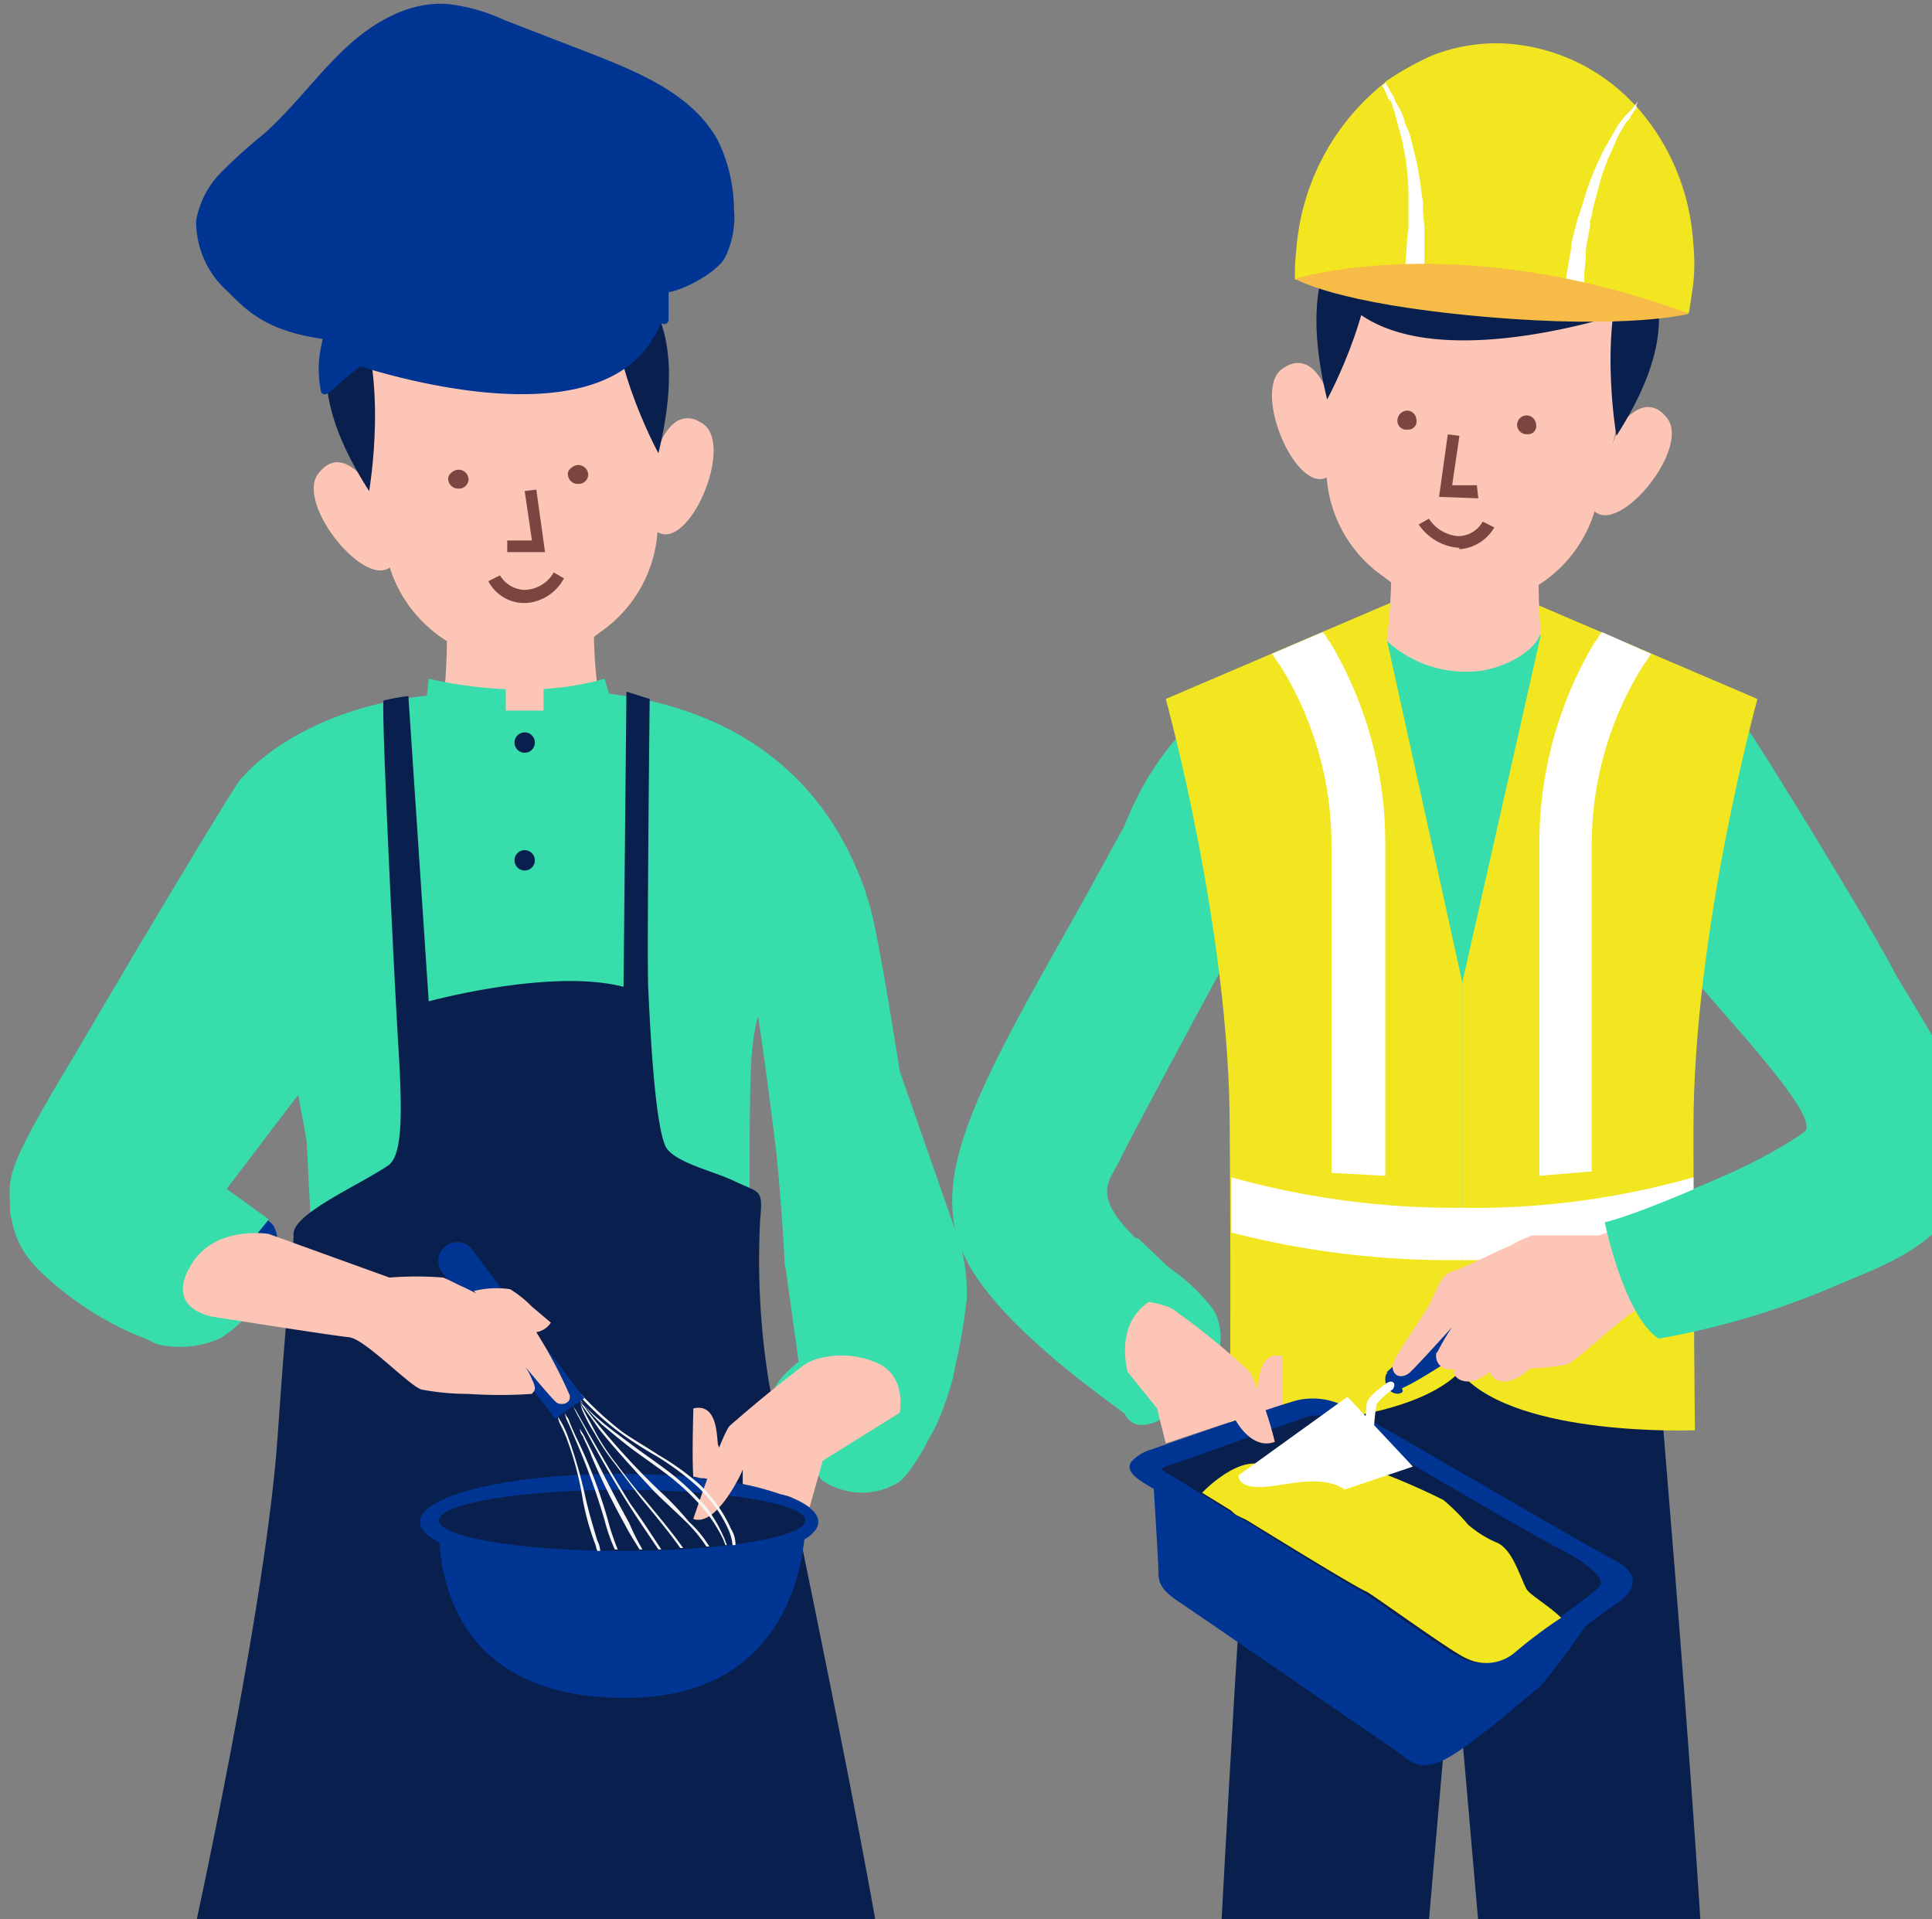<svg xmlns="http://www.w3.org/2000/svg" xmlns:xlink="http://www.w3.org/1999/xlink" width="132.9" height="132" viewBox="0 0 132.9 132"><rect x="0" y="0" width="132.9" height="132" fill="#808080" stroke="none"/><defs><style>.a{fill:none;}.b{clip-path:url(#a);}.c{fill:#37ddaa;}.d{fill:#09204e;}.e{fill:#003593;}.f{fill:#fdc5b6;}.g{fill:#7a463f;}.h{fill:#f5f5f5;}.i{fill:#f2e620;}.j{fill:#fff;}.k{fill:#3dbf97;}.l{fill:#f7bc47;}</style><clipPath id="a"><rect class="a" width="132.9" height="132"/></clipPath></defs><g class="b"><path class="c" d="M77.392,97.277c-.5-.5-9.1-6.2-11.2-11.2s.7-10.6,6.8-21.4,6.4-12.5,7.8-11,4.9,9.9,4.9,9.9-7.7,14.2-8.6,16.1-2.6,2.7,3.3,7.5a13.337,13.337,0,0,1,3,2.8c.3.4,1.8,3.1-1.7,6.3s-4.3,1-4.3,1"/><path class="d" d="M49.392,84.077s3.2,54.3,3.7,69.3-14.5-6.9-14.5-7.8-2.5-34.8-2.5-34.8l-1.5-26.1Z"/><path class="d" d="M23.292,88.777s-3.7,47.9-4.2,62.9,15.5-5.2,15.5-6.1,2.5-34.8,2.5-34.8l2.6-23.3Z"/><path class="c" d="M56.492,56.677c-.1.5-4.2,12.9-4.2,12.9s-.4.6-.6,3.2c-.2,3.6-.1,10.3-.1,16.4,0,5.1,11.3,70.4,14.6,67.6l-51.5-16s5.5-47.5,5.6-49a48.78,48.78,0,0,1,1.2-5.5l-.4-7.8-4.5-24.8,14.6-4.6c6.9-1.2,17,4,17,4Z"/><path class="e" d="M18.992,86.077a2.292,2.292,0,0,0-.2-1.8,3.683,3.683,0,0,0-1.9-1.1,7.972,7.972,0,0,0-5.9,2.1l-.3.6"/><path class="c" d="M1.892,78.477c.5-1.6,14.3-24.6,14.6-24.8,2-2.4,7.3-6,16.1-6,2.5,0,21.2-3.1,27,13.8"/><path class="c" d="M22.892,72.177l-7.3,9.6,2.9,2.1-1.3,1.6-7.6,1.2-2.9-1.4s-6,.6-6-2-.8-2.2,5.9-13.1,9.8-4.5,9.8-4.5l6.4,6.3"/><path class="c" d="M53.992,87.077s-.2-4-.6-7.9c-1.3-10.6-1.9-13.1-1.9-13.1l4.1-5.3.9-4.1s2.7,3.3,3.3,5.5c.6,1.8,2.1,11.5,2.1,11.5l3.7,10.6a12.111,12.111,0,0,1,.9,5.3"/><path class="d" d="M30.392,85.277h0a1.251,1.251,0,0,1,1.7.3"/><path class="f" d="M44.992,25.977a50.592,50.592,0,0,1,.2,11,9.137,9.137,0,0,1-3.9,6.5l-.4.3c-2.3,1.9-4.6,3.3-8.3,1.2a9.216,9.216,0,0,1-5.7-5.7,66.416,66.416,0,0,1-2.5-10.7s-2.4-10.9,8.8-12.2,11.8,9.6,11.8,9.6"/><path class="f" d="M26.992,38.877c-1.7,1.9-6.7-4.2-5.1-6.3s3.4.7,3.4.7l.7,2.1.9,2.8.2.6Z"/><path class="f" d="M45.192,36.577c2.2,1.4,5.3-5.9,3.2-7.4s-3.1,1.6-3.1,1.6l-.1,2.2-.2,2.9-.1.7Z"/><path class="d" d="M25.392,33.777s1.4-8-1-12.7c0,0-5,3.4,1,12.7"/><path class="d" d="M45.292,31.177s-4-7.3-2.9-12.4c-.1,0,5.6,1.3,2.9,12.4"/><path class="e" d="M23.792,24.877s15.9,5.7,20.8-1.1c0,0,4.1-5.4-1.6-8.4s-16.8,5-16.8,5a4.769,4.769,0,0,0-2.4,4.5"/><path class="g" d="M40.462,32.686a.661.661,0,0,1-.7.6.684.684,0,0,1-.7-.7c0-.3.4-.6.7-.6a.684.684,0,0,1,.7.7"/><path class="g" d="M32.231,33.009a.661.661,0,0,1-.7.6.684.684,0,0,1-.7-.7c0-.3.4-.6.7-.6a.684.684,0,0,1,.7.7"/><path class="g" d="M36.192,41.477h-.2a2.789,2.789,0,0,1-2.4-1.5l.8-.4-.4.2.4-.2a2.062,2.062,0,0,0,1.7,1,2.4,2.4,0,0,0,2-1.2l.7.4a3.177,3.177,0,0,1-2.6,1.7"/><path class="g" d="M34.892,37.977v-.8h1.7l-.5-3.4.8-.1.6,4.3Z"/><path class="f" d="M41.192,47.877a8.034,8.034,0,0,1-6.1,2.1c-1.6-.1-4.1-1.2-4.5-2.7a38.608,38.608,0,0,0,0-6.8c-.3-2.9,2,1.4,2.3,1.5s8-.1,8-.1a30.187,30.187,0,0,0,.3,6"/><path class="e" d="M22.792,26.877c1.9-1.7,9.3-8.8,22.8-4.6a.3.3,0,0,0,.4-.3v-1.6a2.663,2.663,0,0,0-.3-1.2l-.6-1.9s-11.3-3-22,3.3a16.569,16.569,0,0,0-1.1,3.8,7.584,7.584,0,0,0,.1,2.6c.1.2.4.2.7-.1"/><path class="e" d="M46.092,20.077c1.1-.2,3.3-1.4,3.8-2.4a6.28,6.28,0,0,0,.6-3.3,11.157,11.157,0,0,0-1.1-4.7c-1.7-3.1-5.2-4.6-8.5-5.9l-6.2-2.4a12.539,12.539,0,0,0-3.9-1.1c-2.7-.2-5.2,1.3-7.1,3.1s-3.5,4-5.5,5.8a35.835,35.835,0,0,0-2.9,2.6,6.273,6.273,0,0,0-1.8,3.4,6.442,6.442,0,0,0,2.2,4.9c1.3,1.3,2.7,2.8,7,3.3l9.1-2.7,10.1-.3Z"/><path class="e" d="M39.792,15.477a6.589,6.589,0,0,0,2.3-2.1"/><path class="e" d="M26.692,17.777a6,6,0,0,1-3.5-3.3"/><path class="e" d="M27.792,1.877c-1.5-.1-2.7,1-3.7,2.1a11.432,11.432,0,0,1-3.1,3.1"/><path class="c" d="M29.292,48.577l.2-1.9s6.5,1.7,12.1,0l1.5,5.2s-11.9.7-12.1.4c-.6-1.2-1.1-2.4-1.7-3.7"/><rect class="f" width="2.6" height="2.4" transform="translate(34.792 46.477)"/><path class="d" d="M36.092,50.377a.7.7,0,1,1-.7.7.7.7,0,0,1,.7-.7"/><path class="d" d="M36.092,58.477a.7.7,0,1,1-.7.7.7.7,0,0,1,.7-.7"/><path class="d" d="M20.192,84.877c0-1.4,4.4-3.3,6.5-4.7,1-.7,1-3.5.7-8.4s-1.2-23.5-1-23.6a15.466,15.466,0,0,1,1.7-.3l1.4,21s8.4-2.3,13.4-1l.2-20.3,1.6.5s-.2,17.9-.1,19.9.4,9.2,1.2,10.9c.6,1.1,3.4,1.7,4.8,2.4,1.7.8,1.9.5,1.7,2.6a52.641,52.641,0,0,0,.6,11.2c.9,4.9,6.9,32.9,8.3,43s-47.8-5.4-47.8-5.4,4.9-22.3,5.7-33.8,1.1-12.6,1.1-14"/><path class="c" d="M10.592,84.877a5.324,5.324,0,0,0-2.2,2.7c-.3,1.1.8,1.3.7,2.5a2.609,2.609,0,0,0,.7,1.7,2.469,2.469,0,0,0,1.6.8,6.826,6.826,0,0,0,3.7-.5,7.033,7.033,0,0,0,2.2-2c1.3-1.6,1.1-2.9,1.5-5"/><path class="c" d="M17.392,83.877c-4.2-1.3-7.1,2.5-6.3,8.6a21.969,21.969,0,0,1-8.5-5.2c-3.5-3.6-1-7.4-.6-9"/><path class="c" d="M66.492,89.377c0,.4-.8,6.7-2.5,9.4l-8.9-4-1.1-7.9"/><path class="c" d="M65.692,93.477c-.2-1.9-3.2.1-4.9-.7a5.084,5.084,0,0,0-4.5,0c-1.3.7-3.5,2.4-3.2,3.8l3.4,5.2a4.854,4.854,0,0,0,5.3.2c1.5-1.1,4.1-6.7,3.9-8.5"/><path class="e" d="M43.592,116.777c12-.3,11.8-12,11.8-12l-25.2-.2c.1,0-1.3,12.6,13.4,12.2"/><path class="e" d="M42.592,101.377c7.566,0,13.7,1.477,13.7,3.3s-6.134,3.3-13.7,3.3-13.7-1.477-13.7-3.3,6.134-3.3,13.7-3.3"/><path class="d" d="M42.792,102.477c6.959,0,12.6.94,12.6,2.1s-5.641,2.1-12.6,2.1-12.6-.94-12.6-2.1,5.641-2.1,12.6-2.1"/><path class="f" d="M50.392,101.277a11.4,11.4,0,0,1-1-1.9c-.1-.5,0-2.9-1.7-2.5v.2c0,.1-.1,3.1,0,4.5.2,0,.4.1.6.1a1.213,1.213,0,0,1,.5.1l-.2.4Z"/><path class="f" d="M47.692,104.477s1.9-5.7,2.5-6.4c1.6-1.4,3.3-2.8,5-4.1a3.128,3.128,0,0,1,1-.5,6.071,6.071,0,0,1,4.2.3c2,.9,1.5,3.4,1.5,3.4l-5.3,3.3-.9,3.2a5.155,5.155,0,0,0-2-.9,19.733,19.733,0,0,0-2.6-.7v-1c0,.1-1.8,4-3.4,3.4"/><path class="h" d="M42.392,100.677a15.189,15.189,0,0,1-1.4-2.1c-.3-.6-.6-1.1-.8-1.5l-.3-.6c.1.2.1.4.2.6a10.93,10.93,0,0,0,.8,1.5,15.337,15.337,0,0,0,1.4,2.1c.6.8,1.2,1.6,1.9,2.5,1,1.2,1.9,2.3,2.6,3.3h.2c-.7-1-1.7-2.2-2.7-3.4-.7-.8-1.3-1.6-1.9-2.4"/><path class="h" d="M38.792,97.077c.1.2.1.4.2.6.2.4.4.9.7,1.6a47.636,47.636,0,0,1,1.9,5.3,11.765,11.765,0,0,0,.7,2h.2a17.233,17.233,0,0,1-.7-2.1,33.911,33.911,0,0,0-2-5.3,15.78,15.78,0,0,1-.7-1.6,2.186,2.186,0,0,1-.3-.5"/><path class="h" d="M39.292,96.477l.3.6c.2.4.5.9.8,1.5.7,1.3,1.7,3.1,2.9,5,.7,1.1,1.4,2.1,2,3h.2c-.6-.9-1.3-2-2.1-3.1-1.2-1.9-2.2-3.7-2.9-4.9l-.9-1.6a2.186,2.186,0,0,1-.3-.5"/><path class="h" d="M50.292,105.177a9.73,9.73,0,0,0-2.2-3.1,17.909,17.909,0,0,0-2.8-2c-.9-.6-1.8-1.1-2.5-1.6a22.739,22.739,0,0,1-3.2-3c-.3-.4-.6-.7-.7-.9l-.2-.2a.1.1,0,0,0-.1-.1v.1l.2.3a9.684,9.684,0,0,1,.7.9,18.329,18.329,0,0,0,3.2,3,27.209,27.209,0,0,0,2.5,1.6,18.9,18.9,0,0,1,2.7,2,9.321,9.321,0,0,1,2.2,3,3.545,3.545,0,0,1,.3,1.1h.2a2.016,2.016,0,0,0-.3-1.1"/><path class="h" d="M49.892,105.977a10.46,10.46,0,0,0-1.3-2.3,17.526,17.526,0,0,0-2.4-2.3c-.9-.7-1.8-1.3-2.6-1.9s-1.5-1.1-2.1-1.6a15.379,15.379,0,0,1-1.3-1.2c-.1-.2-.3-.3-.4-.5a.1.1,0,0,0,.1.1,1.38,1.38,0,0,1,.3.4,15.379,15.379,0,0,0,1.2,1.3c.6.5,1.3,1.1,2.1,1.7s1.7,1.2,2.6,1.9a16.074,16.074,0,0,1,2.3,2.2,10.232,10.232,0,0,1,1.4,2.2c0,.1.1.2.1.3h.1c0-.1-.1-.2-.1-.3"/><path class="h" d="M43.292,104.777c-1-1.8-1.8-3.4-2.4-4.6l-.7-1.4c-.1-.2-.2-.3-.3-.5a.764.764,0,0,0,.2.5c.1.3.4.8.6,1.4a48.686,48.686,0,0,0,2.3,4.7c.3.6.7,1.2,1,1.7h.2a15.043,15.043,0,0,1-.9-1.8"/><path class="h" d="M45.292,102.477a51.06,51.06,0,0,1-3.9-4.2c-.5-.6-.8-1-1.1-1.4-.1-.2-.3-.3-.4-.5a2.186,2.186,0,0,0,.3.5c.2.3.6.8,1,1.4,1.2,1.5,2.5,2.9,3.8,4.3.8.8,1.6,1.5,2.3,2.2a10.1,10.1,0,0,1,1.3,1.6h.2a7.456,7.456,0,0,0-1.4-1.7,20.768,20.768,0,0,0-2.1-2.2"/><path class="h" d="M41.092,105.977c-.3-1-.6-2-.8-2.9a33.106,33.106,0,0,0-1.2-4.2,6.109,6.109,0,0,0-.7-1.4v.1l.1.3a11.732,11.732,0,0,1,.5,1.1,21.7,21.7,0,0,1,1.1,4.2,18.157,18.157,0,0,0,.8,2.9c.1.2.1.4.2.6h.2a1.854,1.854,0,0,0-.2-.7"/><path class="e" d="M32.492,85.977l7.7,10.2-2,1.4-7.8-10.1a1.29,1.29,0,0,1,2.1-1.5"/><path class="f" d="M18.492,84.877s-3.5-.6-5.2,1.9c-2.2,3.3,1.4,3.8,1.4,3.8s8.2,1.3,9.3,1.4,4.1,3.3,5,3.6a17.329,17.329,0,0,0,3.2.3,32.294,32.294,0,0,0,4.4,0c.1-.2.4-.2,0-1a4.2,4.2,0,0,0-.9-1.4s2.3,2.8,2.6,3,1,.1.9-.5a32.087,32.087,0,0,0-2.4-4.5,2.983,2.983,0,0,0-1.3-1.4,26.321,26.321,0,0,1-3.5-1.5c-.5-.2-1-.5-1.5-.7a22.855,22.855,0,0,0-3.7,0Z"/><path class="f" d="M32.592,88.777h.1a6.473,6.473,0,0,1,2.4-.1,7.886,7.886,0,0,1,1.5,1.2c.6.5,1.3,1.1,1.3,1.1a1.48,1.48,0,0,1-2.1.4,11.767,11.767,0,0,1-3.2-2.6"/><path class="d" d="M87.192,80.277s-3.2,48.4-3.7,63.5,14.5-6.9,14.5-7.8,2.5-28.9,2.5-28.9l1.5-26.1Z"/><path class="d" d="M113.292,85.077s3.7,42,4.2,57.1-15.5-5.2-15.5-6.1-2.5-28.9-2.5-28.9l-2.6-23.3Z"/><path class="c" d="M116.392,88.077a48.779,48.779,0,0,0-1.2-5.5l.4-7.8,4.5-24.8-14.6-4.6c-6.9-1.2-17,4-17,4l-8.5,3.6c.1.5,4.2,12.9,4.2,12.9s.7,9.2.7,19.6"/><path class="c" d="M130.692,67.677c-.5-1.6-10.3-17.5-10.6-17.7-2-2.4-7.3-6-16.1-6-2.5,0-21.2-3.1-27,13.8"/><path class="c" d="M115.392,65.877c1.8,2.6,10.2,11,8.7,12-4.8,3.4-13.5,6-13.5,6l9.6,3.3,6.8-4.3,2.9-1.4s5.6.1,5.6-2.5,1.2-1.7-5.5-12.6-17.8-5.2-14.6-.5"/><path class="d" d="M106.192,81.577h0a1.251,1.251,0,0,0-1.7.3"/><path class="f" d="M91.492,22.177a50.591,50.591,0,0,0-.2,11,9.137,9.137,0,0,0,3.9,6.5l.4.3c2.3,1.9,4.6,3.3,8.3,1.2a9.216,9.216,0,0,0,5.7-5.7,79.068,79.068,0,0,0,2.5-10.7s2.4-10.9-8.8-12.2-11.8,9.6-11.8,9.6"/><path class="f" d="M109.592,35.077c1.7,1.9,6.7-4.2,5.1-6.3s-3.4.7-3.4.7l-.7,2.1-.9,2.8-.2.6Z"/><path class="f" d="M91.392,32.777c-2.2,1.4-5.3-5.9-3.2-7.4s3.1,1.6,3.1,1.6l.1,2.2.2,2.9.1.7Z"/><rect class="f" width="2.6" height="2.4" transform="translate(99.092 42.777)"/><path class="c" d="M119.692,81.677c4.2-1.3-3.5,4-4.2,10a52.031,52.031,0,0,0,10.4-3.1c2.9-1.2,6.4-2.4,8.2-5a10.085,10.085,0,0,0,1.7-3.8,7.393,7.393,0,0,0-1.2-5.4"/><path class="e" d="M104.492,81.677l-7.7,10.2,2,1.4,7.8-10.1a1.28,1.28,0,0,0-.3-1.8,1.476,1.476,0,0,0-1.8.3"/><path class="f" d="M103.592,86.077h-.2c-.6-.1-2.4-.4-2.7-.1-.4.4-2.9,2.8-2.9,2.8s.5.8,2.1,0a23.263,23.263,0,0,0,3.7-2.7"/><path class="i" d="M104.292,40.977l16.6,7.1s-4.4,15.9-4.4,29.5c0,12.6.1,20.8.1,20.8s-12.1.5-16-3.8v-50.5Z"/><path class="i" d="M96.792,40.977l-16.6,7.1s4.4,15.9,4.4,29.5c.1,12.6,0,20.4,0,20.4s12.1.5,16-3.8v-50.1Z"/><path class="c" d="M95.392,43.977l5.2,23.6,5.4-23.9Z"/><path class="j" d="M100.392,83.077c0,.9.2,2.6.2,3.6h1.2a60.466,60.466,0,0,0,14.7-1.9v-3.8a55.237,55.237,0,0,1-16.1,2.1"/><path class="j" d="M110.192,43.477c-.2.2-.3.5-.5.7a27.059,27.059,0,0,0-3.8,13.8v22.9l3.6-.3v-22.4a23.277,23.277,0,0,1,3.6-12.5c.2-.2.3-.5.5-.7Z"/><path class="j" d="M100.592,83.077v3.6h-1.2a60.466,60.466,0,0,1-14.7-1.9v-3.8a57.2,57.2,0,0,0,15.4,2.1h.5"/><path class="j" d="M90.992,43.477c.2.2.3.5.5.7a27.059,27.059,0,0,1,3.8,13.8v22.9l-3.7-.2v-22.5a23.277,23.277,0,0,0-3.6-12.5c-.2-.2-.3-.5-.5-.7Z"/><path class="d" d="M111.192,29.977s-1.4-8,1-12.7c-.1.1,5,3.4-1,12.7"/><path class="d" d="M91.292,27.477s4-7.3,2.9-12.4c0-.1-5.6,1.3-2.9,12.4"/><path class="d" d="M112.792,21.177s-15.9,5.7-20.8-1.1c0,0-4.1-5.4,1.6-8.4s16.8,5,16.8,5a4.851,4.851,0,0,1,2.4,4.5"/><path class="g" d="M96.128,28.944a.6.6,0,0,0,.7.6.563.563,0,0,0,.6-.7.645.645,0,0,0-.6-.6.684.684,0,0,0-.7.7"/><path class="g" d="M104.36,29.267a.661.661,0,0,0,.7.6.563.563,0,0,0,.6-.7.652.652,0,0,0-1.3.1"/><path class="g" d="M100.292,37.677a3.658,3.658,0,0,1-2.7-1.6l.7-.4a2.652,2.652,0,0,0,2,1.2,1.936,1.936,0,0,0,1.7-1l.8.4a3.007,3.007,0,0,1-2.4,1.5c0-.1,0-.1-.1-.1"/><path class="g" d="M101.692,34.277l-2.7-.1.6-4.3.8.1-.5,3.4h1.7Z"/><path class="f" d="M95.392,44.077a8.034,8.034,0,0,0,6.1,2.1c1.6-.1,4.1-1.2,4.5-2.7a38.609,38.609,0,0,1,0-6.8c.3-2.9-2,1.4-2.3,1.5s-8-.1-8-.1a40.206,40.206,0,0,1-.3,6"/><path class="k" d="M96.792,11.677a6.589,6.589,0,0,1-2.3-2.1"/><path class="i" d="M116.476,19.535c-.1.7-.2,1.4-.3,2l-27.1-2.3a14.768,14.768,0,0,1,.1-2.1,16.181,16.181,0,0,1,5.9-11.3c.1-.1.2-.1.2-.2a20.16,20.16,0,0,1,3.2-1.8,11.955,11.955,0,0,1,5.6-.8,13.2,13.2,0,0,1,8.3,4.1l.2.2a15.54,15.54,0,0,1,3.9,9.4,13.1,13.1,0,0,1,0,2.8"/><path class="j" d="M112.585,7.382c-.1.2-.3.4-.4.6l-.1.2-.2.2-.3.5a4.671,4.671,0,0,0-.5,1c-.2.4-.3.7-.5,1.1l-.4,1.1c-.2.7-.4,1.5-.6,2.2l-.1.6-.1.3v.3l-.2,1.1a4.485,4.485,0,0,0-.1,1.1l-.1,1.1v2.1l-1.4-.1c.1-.7.1-1.4.2-2l.2-1.2c.1-.4.1-.8.2-1.2l.3-1.2.1-.3.1-.3.2-.6a20.944,20.944,0,0,1,.8-2.3l.5-1.1c.2-.4.4-.7.6-1.1.2-.3.4-.7.6-1l.4-.5.2-.2.2-.2c.2-.2.3-.4.5-.6-.2.3-.1.4-.1.4"/><path class="j" d="M96.785,16.682c0-.4.1-.8.1-1.1v-2.4a17.851,17.851,0,0,0-.2-2.3l-.2-1.1c-.1-.4-.2-.7-.3-1.1s-.2-.8-.3-1.1l-.2-.6-.2-.2-.1-.3-.3-.6c.1-.1.2-.1.2-.2a4.348,4.348,0,0,1,.4.7l.2.3.1.3.3.5a4.875,4.875,0,0,1,.4,1.1,3.582,3.582,0,0,1,.4,1.1l.3,1.2a20.025,20.025,0,0,1,.4,2.4l.1.6v.6l.1,1.2v2.4c-.1.7-.1,1.4-.2,2.1l-1.4-.1c.1-.7.2-1.4.3-2Z"/><path class="l" d="M116.192,21.577s-4,1.1-14.2.2-12.9-2.6-12.9-2.6,11.1-3.5,27.1,2.4"/><path class="f" d="M85.492,97.677a11.4,11.4,0,0,0,1-1.9c.1-.5,0-2.9,1.7-2.5v.2c0,.1.1,2.6,0,4-.2,0-.4.1-.6.1a1.213,1.213,0,0,0-.5.1l.3.9Z"/><path class="e" d="M95.392,95.377c-.2-.4-.1-1.3.3-.8s.8.9.8,1.1-.7.4-1.1-.3"/><path class="e" d="M95.392,94.377s.8-.7,2.2-2.1,6.4-6.3,7.5-5,.9,2-.2,2.8-7.5,5.2-8.7,5.5Z"/><path class="e" d="M98.292,94.177a13.8,13.8,0,0,0,1.7-1.1,9.356,9.356,0,0,1,1.3-.9s-.3-.9-1.6-.7l-1,1.3Z"/><path class="e" d="M98.192,93.777c.1-.5.5-.9,2.6-1.2"/><path class="f" d="M102.292,91.477c-.1,0-2,2.3-2.2,2.5-.5.7.9,1.9,2.7.1a5.335,5.335,0,0,0,1.7-3.6Z"/><path class="f" d="M104.792,91.477c-.1,0-2,2.3-2.2,2.5-.5.7.9,1.9,2.7.1a5.335,5.335,0,0,0,1.7-3.6Z"/><path class="e" d="M79.292,99.677c.5-.2,8.6-3,9.4-3.2a4.747,4.747,0,0,1,3.7.2c1.7.8,16.6,9.6,18.6,10.6s1.5,2.2.1,3.1-6,4.6-6.7,5-2.4,1.3-6.3-.7-17-11.1-18.2-11.9c-.9-.7-2.6-1.3-2.1-2.2a3.016,3.016,0,0,1,1.5-.9"/><path class="e" d="M79.292,101.177c0,.1.4,6.3.4,7s.2,1.2,1.4,2,14,9.6,15,10.3,1.7,1.7,4.2,0,5.2-4.2,5.6-4.4a47.419,47.419,0,0,0,3.2-4.3Z"/><path class="d" d="M89.892,97.477c-.4.1-9.1,3.2-9.1,3.2-.6.2-1.2.3-.6.6s12.1,7.5,13.5,8.2c.3.1,5.9,4.2,6.9,4.6a3.048,3.048,0,0,0,3.3-.4c1.3-.9,5.5-3.9,6.1-4.5s-1-1.8-3-2.8-14.2-8.2-15-8.7a3.114,3.114,0,0,0-2.5-.1"/><path class="i" d="M107.392,111.277c-.8-.8-2.2-1.6-2.4-2-.5-1-1-2.8-2.1-3.2a7.607,7.607,0,0,1-1.9-1.2,13.65,13.65,0,0,0-1.7-1.7,45.752,45.752,0,0,0-4.6-2c-1.4-.7-4.2-1.4-4.6-1.2a18.654,18.654,0,0,1-4,.7c-1.5.1-3.2,1.8-3.2,1.8l-.2.2c3.6,2.2,10.2,6.3,11.3,6.8.3.1,5.9,4.2,6.9,4.6a3.048,3.048,0,0,0,3.3-.4,32.458,32.458,0,0,1,3.2-2.4"/><path class="j" d="M92.692,96.077l4.5,4.8-11,3.7-2.1-2.3Z"/><path class="j" d="M93.792,98.377a13.243,13.243,0,0,0,.2-1.6c0-.5.3-.8,1.2-1.5.6-.5.8-.1.7.1a.349.349,0,0,1-.1.2,5.241,5.241,0,0,0-1.1,1c-.2,1.2-.2,2.3-.3,3.5Z"/><path class="f" d="M80.192,99.277l-.6-2.4-4.5-5.6s-1.3-.3.7-1.2a5.559,5.559,0,0,1,4.2-.3,2.355,2.355,0,0,1,1,.5,49.566,49.566,0,0,1,5,4.1,24.788,24.788,0,0,1,1.7,4.8c-1.6.6-2.7-1.5-2.7-1.5Z"/><path class="i" d="M85.192,101.477s-.1.9,1.7.8,4.9-1.2,6.3.9-4.7,1.7-5,1.7a5.571,5.571,0,0,1-3.2-.7c-1-.8-1.6-2.4-.9-2.6a1.448,1.448,0,0,1,1.1-.1"/><path class="f" d="M118.192,82.177a7.865,7.865,0,0,1,5.6,2.3c2.9,3.2,0,3.7,0,3.7s-9.1,1.5-10.4,1.6-4.7,3.8-5.7,4.1a23.079,23.079,0,0,1-3.7.3c.5-.5-1.5-.3-3-.2-1.1.1-.3.2-.4.1s-.6.2-1,.1a.9.9,0,0,1-.8-1c0-.1,0-.1.1-.2a15.054,15.054,0,0,1,1-1.7s-2.7,3-3,3.2c-.6.4-1.1.1-1.1-.5s2-3.2,2.6-4.4.7-1.9,1.7-2.2c.7-.2,2.4-1.1,3.8-1.7a10.092,10.092,0,0,1,1.5-.7h4.6Z"/><path class="c" d="M121.292,79.677s-7.7,3.6-10.9,4.4c0,0,1.3,6.4,3.7,8a54.327,54.327,0,0,0,13-4c6-2.9,6.9-9.7,6.9-9.7Z"/><path class="c" d="M77.892,95.477c0-.1-1.8-4.2,1.4-6.1a3.072,3.072,0,0,1,3.2-.2l-4.2-4h-3.1l-3.3,3.1s1.8,3.7,1.8,3.9,4.2,3.3,4.2,3.3"/></g></svg>